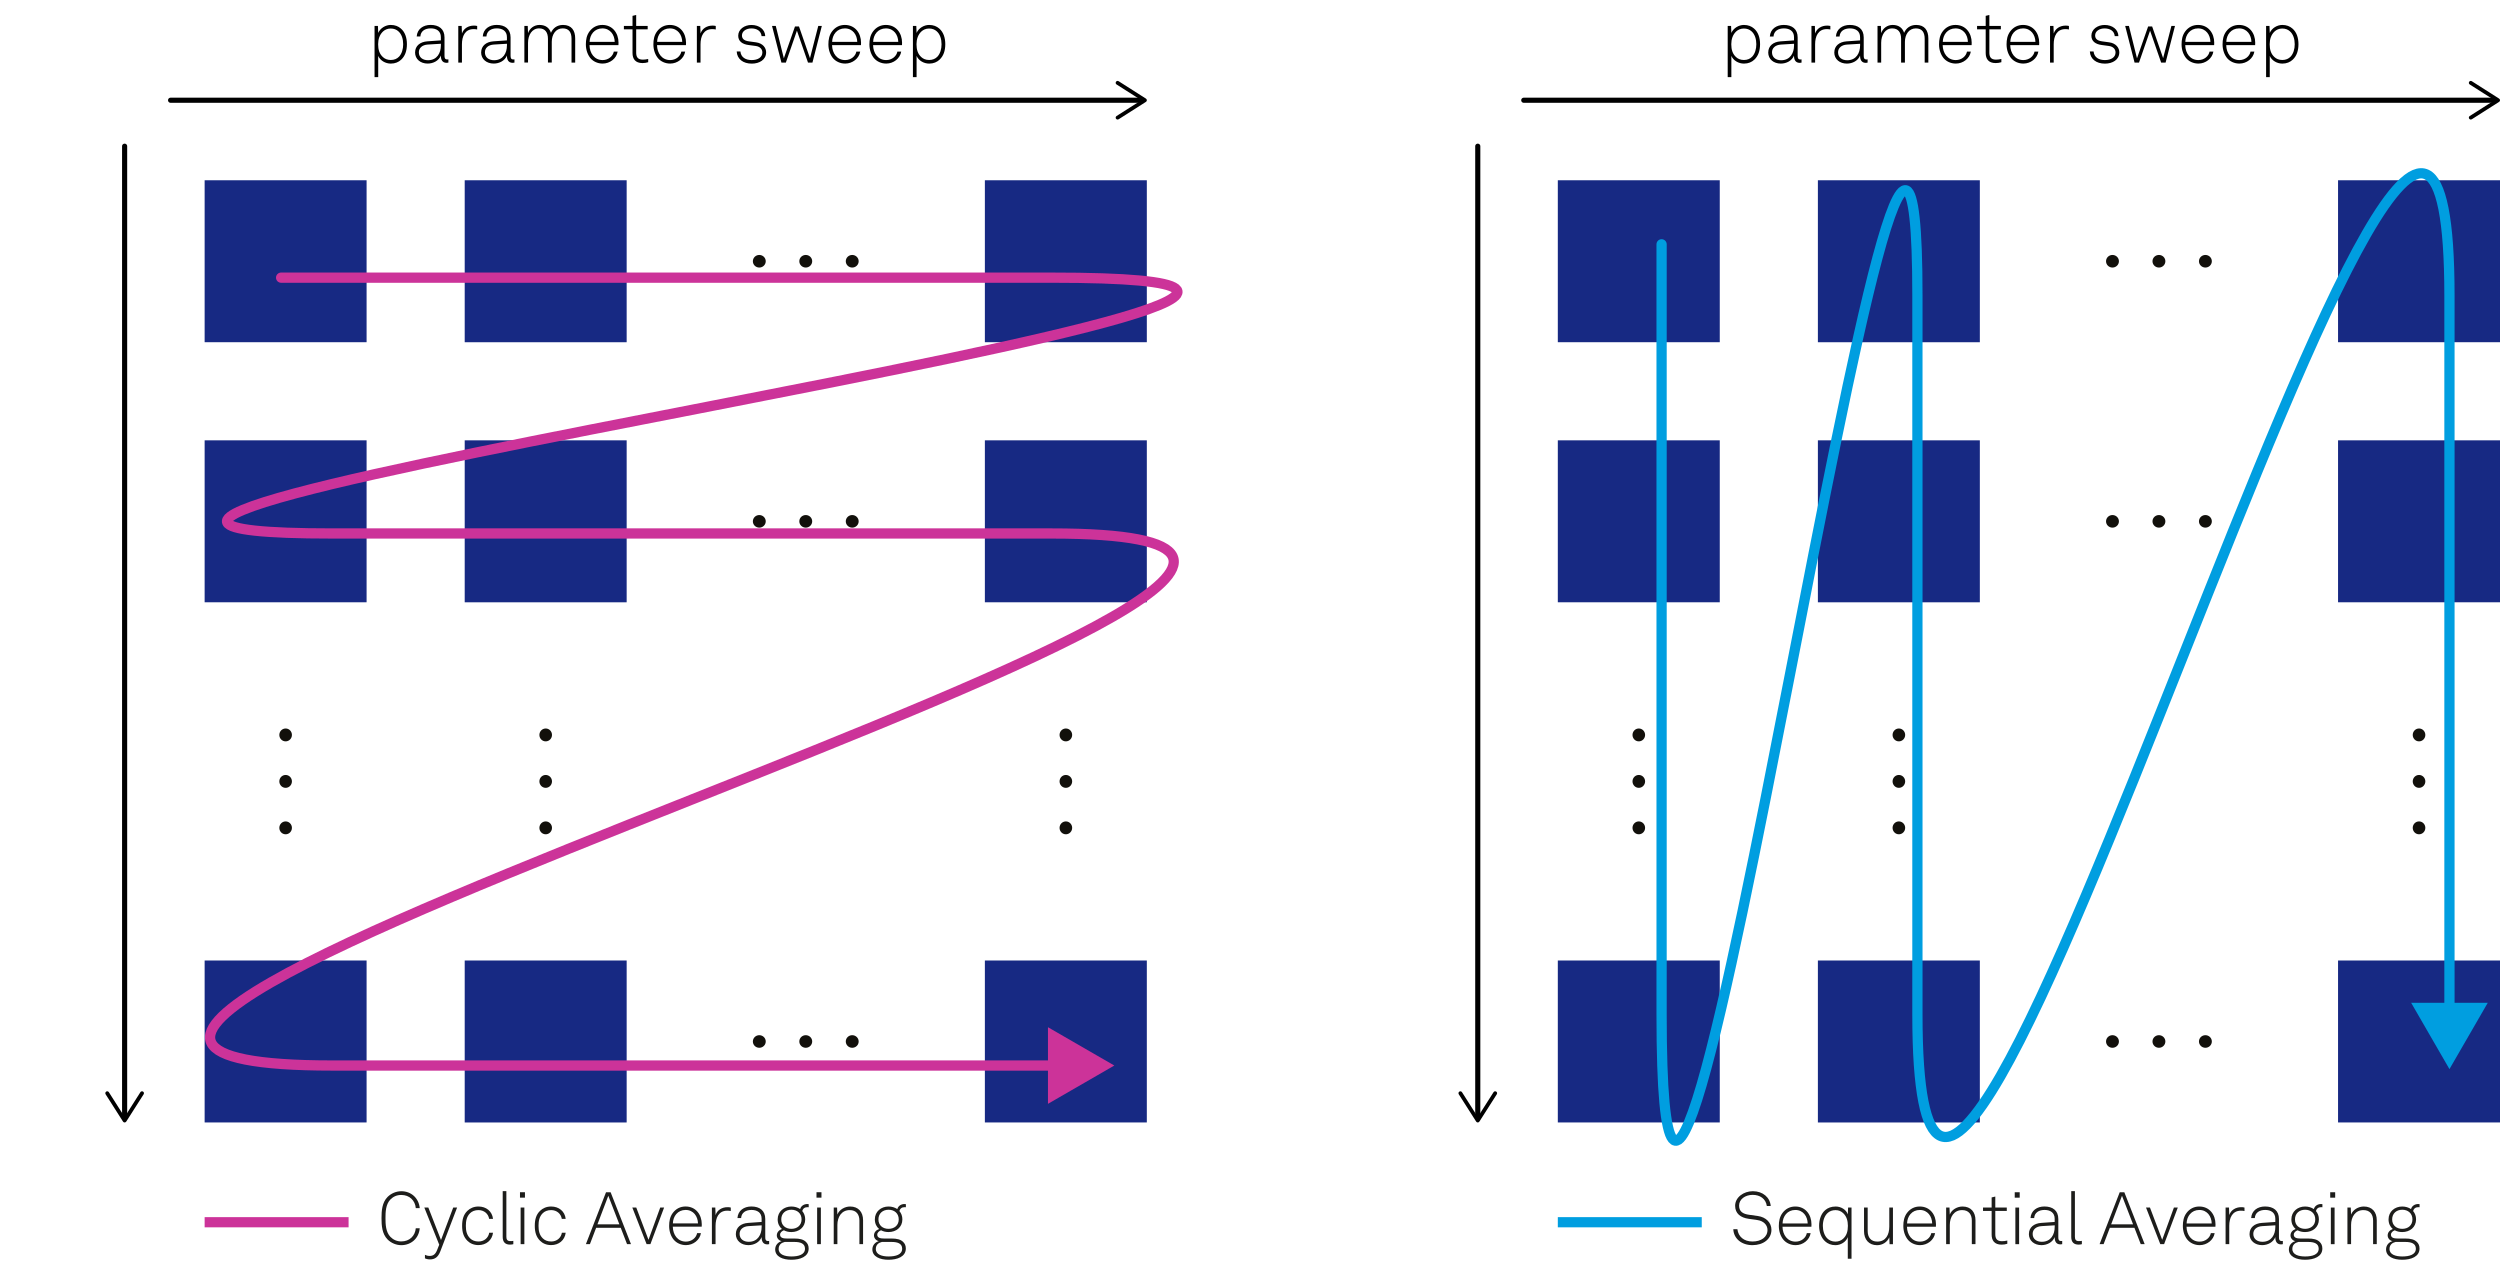 <?xml version="1.0" encoding="UTF-8"?>
<svg id="Ebene_1" data-name="Ebene 1" xmlns="http://www.w3.org/2000/svg" viewBox="0 0 976.37 494.45">
  <rect id="rect846-7-2" x="608.4" y="70.4" width="63.25" height="63.25" fill="#172983"/>
  <rect id="rect846-7-6-7" x="709.97" y="70.4" width="63.25" height="63.26" fill="#172983"/>
  <rect id="rect846-7-6-1-0" x="913.12" y="70.4" width="63.25" height="63.25" fill="#172983"/>
  <rect id="rect846-7-6-1-8-3" x="913.12" y="171.97" width="63.25" height="63.25" fill="#172983"/>
  <rect id="rect846-7-6-1-3-3" x="913.12" y="375.12" width="63.25" height="63.25" fill="#172983"/>
  <rect id="rect846-7-6-6-4" x="709.97" y="171.97" width="63.25" height="63.26" fill="#172983"/>
  <rect id="rect846-7-6-5-4" x="709.97" y="375.12" width="63.25" height="63.26" fill="#172983"/>
  <rect id="rect846-9-42-5" x="608.4" y="171.97" width="63.25" height="63.25" fill="#172983"/>
  <rect id="rect846-9-4-3-6" x="608.4" y="375.12" width="63.25" height="63.25" fill="#172983"/>
  <g>
    <path d="M640.03,289.54c-1.36,0-2.46-1.12-2.46-2.51,0-1.39,1.1-2.52,2.46-2.52,1.36,0,2.46,1.12,2.46,2.52,0,1.38-1.1,2.51-2.46,2.51Z" fill="#12100b"/>
    <path d="M640.03,307.69c-1.36,0-2.46-1.12-2.46-2.52,0-1.39,1.1-2.51,2.46-2.51,1.36,0,2.46,1.13,2.46,2.51,0,1.39-1.1,2.52-2.46,2.52Z" fill="#12100b"/>
    <path d="M640.03,325.83c-1.36,0-2.46-1.12-2.46-2.51,0-1.39,1.1-2.52,2.46-2.52,1.36,0,2.46,1.13,2.46,2.52,0,1.39-1.1,2.51-2.46,2.51Z" fill="#12100b"/>
  </g>
  <g>
    <path d="M741.6,289.54c-1.36,0-2.46-1.12-2.46-2.51s1.1-2.52,2.46-2.52c1.36,0,2.46,1.12,2.46,2.52,0,1.38-1.1,2.51-2.46,2.51Z" fill="#12100b"/>
    <path d="M741.6,307.69c-1.36,0-2.46-1.12-2.46-2.52,0-1.39,1.1-2.51,2.46-2.51,1.36,0,2.46,1.13,2.46,2.51,0,1.39-1.1,2.52-2.46,2.52Z" fill="#12100b"/>
    <path d="M741.6,325.83c-1.36,0-2.46-1.12-2.46-2.51,0-1.39,1.1-2.52,2.46-2.52,1.36,0,2.46,1.13,2.46,2.52,0,1.39-1.1,2.51-2.46,2.51Z" fill="#12100b"/>
  </g>
  <g>
    <path d="M858.8,406.75c0-1.36,1.12-2.46,2.51-2.46s2.52,1.1,2.52,2.46c0,1.36-1.12,2.46-2.52,2.46-1.38,0-2.51-1.1-2.51-2.46Z" fill="#12100b"/>
    <path d="M840.65,406.75c0-1.36,1.12-2.46,2.52-2.46,1.39,0,2.51,1.1,2.51,2.46,0,1.36-1.13,2.46-2.51,2.46-1.39,0-2.52-1.1-2.52-2.46Z" fill="#12100b"/>
    <path d="M822.51,406.75c0-1.36,1.12-2.46,2.51-2.46,1.39,0,2.52,1.1,2.52,2.46,0,1.36-1.13,2.46-2.52,2.46-1.39,0-2.51-1.1-2.51-2.46Z" fill="#12100b"/>
  </g>
  <g>
    <path d="M858.8,203.61c0-1.36,1.12-2.46,2.51-2.46s2.52,1.1,2.52,2.46c0,1.36-1.12,2.46-2.52,2.46-1.38,0-2.51-1.1-2.51-2.46Z" fill="#12100b"/>
    <path d="M840.65,203.61c0-1.36,1.12-2.46,2.52-2.46,1.39,0,2.51,1.1,2.51,2.46,0,1.36-1.13,2.46-2.51,2.46-1.39,0-2.52-1.1-2.52-2.46Z" fill="#12100b"/>
    <path d="M822.51,203.61c0-1.36,1.12-2.46,2.51-2.46,1.39,0,2.52,1.1,2.52,2.46,0,1.36-1.13,2.46-2.52,2.46-1.39,0-2.51-1.1-2.51-2.46Z" fill="#12100b"/>
  </g>
  <g>
    <path d="M858.8,102.03c0-1.36,1.12-2.46,2.51-2.46,1.39,0,2.52,1.1,2.52,2.46,0,1.36-1.12,2.46-2.52,2.46-1.38,0-2.51-1.1-2.51-2.46Z" fill="#12100b"/>
    <path d="M840.65,102.03c0-1.36,1.12-2.46,2.52-2.46,1.39,0,2.51,1.1,2.51,2.46,0,1.36-1.13,2.46-2.51,2.46-1.39,0-2.52-1.1-2.52-2.46Z" fill="#12100b"/>
    <path d="M822.51,102.03c0-1.36,1.12-2.46,2.51-2.46,1.39,0,2.52,1.1,2.52,2.46,0,1.36-1.13,2.46-2.52,2.46-1.39,0-2.51-1.1-2.51-2.46Z" fill="#12100b"/>
  </g>
  <g>
    <path d="M944.75,289.54c-1.36,0-2.46-1.12-2.46-2.51,0-1.39,1.1-2.52,2.46-2.52,1.36,0,2.46,1.12,2.46,2.52,0,1.38-1.1,2.51-2.46,2.51Z" fill="#12100b"/>
    <path d="M944.75,307.69c-1.36,0-2.46-1.12-2.46-2.52,0-1.39,1.1-2.51,2.46-2.51,1.36,0,2.46,1.13,2.46,2.51,0,1.39-1.1,2.52-2.46,2.52Z" fill="#12100b"/>
    <path d="M944.75,325.83c-1.36,0-2.46-1.12-2.46-2.51,0-1.39,1.1-2.52,2.46-2.52,1.36,0,2.46,1.13,2.46,2.52,0,1.39-1.1,2.51-2.46,2.51Z" fill="#12100b"/>
  </g>
  <rect id="rect846-7-2-2" data-name="rect846-7-2" x="79.92" y="70.4" width="63.25" height="63.25" fill="#172983"/>
  <rect id="rect846-7-6-7-2" data-name="rect846-7-6-7" x="181.49" y="70.4" width="63.25" height="63.26" fill="#172983"/>
  <rect id="rect846-7-6-1-0-2" data-name="rect846-7-6-1-0" x="384.64" y="70.4" width="63.25" height="63.25" fill="#172983"/>
  <rect id="rect846-7-6-1-8-3-2" data-name="rect846-7-6-1-8-3" x="384.64" y="171.97" width="63.25" height="63.25" fill="#172983"/>
  <rect id="rect846-7-6-1-3-3-2" data-name="rect846-7-6-1-3-3" x="384.64" y="375.12" width="63.25" height="63.25" fill="#172983"/>
  <rect id="rect846-7-6-6-4-2" data-name="rect846-7-6-6-4" x="181.49" y="171.97" width="63.25" height="63.26" fill="#172983"/>
  <rect id="rect846-7-6-5-4-2" data-name="rect846-7-6-5-4" x="181.49" y="375.12" width="63.25" height="63.26" fill="#172983"/>
  <rect id="rect846-9-42-5-2" data-name="rect846-9-42-5" x="79.92" y="171.97" width="63.25" height="63.25" fill="#172983"/>
  <rect id="rect846-9-4-3-6-2" data-name="rect846-9-4-3-6" x="79.92" y="375.12" width="63.25" height="63.25" fill="#172983"/>
  <g id="path12773-8">
    <g>
      <path d="M109.79,108.44H410.58c242.53,0-500.58,99.91-280.71,99.91H410.58c241.46,0-522.17,207.79-280.71,207.79H413.66" fill="none" stroke="#c39" stroke-linecap="round" stroke-linejoin="round" stroke-width="4"/>
      <polygon points="409.28 431.1 435.19 416.14 409.28 401.18 409.28 431.1" fill="#c39"/>
    </g>
  </g>
  <g>
    <line x1="66.62" y1="39.15" x2="446.09" y2="39.15" fill="none" stroke="#000" stroke-linecap="round" stroke-linejoin="round" stroke-width="2"/>
    <path d="M435.84,46.35c-.22-.35-.12-.81,.23-1.04l9.68-6.16-9.68-6.16c-.35-.22-.45-.69-.23-1.04,.22-.35,.69-.45,1.04-.23l10.67,6.8c.22,.14,.35,.38,.35,.63s-.13,.5-.35,.63l-10.67,6.8c-.13,.08-.27,.12-.4,.12-.25,0-.49-.12-.63-.35Z"/>
  </g>
  <g>
    <path d="M146.28,10.14h1.32l.11,2.72c.8-1.89,2.92-3.12,4.89-3.12,1.69,0,2.95,.54,3.92,1.37,1.66,1.4,2.4,3.6,2.4,6.15s-.71,4.63-2.26,6.06c-.97,.92-2.32,1.52-4.03,1.52-2.09,0-4.12-1.17-4.92-3v8.29h-1.43V10.14Zm9.55,12.01c1.14-1.23,1.63-3.03,1.63-4.86,0-2.03-.57-3.95-1.94-5.12-.71-.63-1.69-1.03-2.95-1.03s-2.26,.49-3,1.17c-1.32,1.26-1.89,3-1.89,4.98,0,2.12,.51,3.77,1.86,5,.74,.69,1.74,1.14,3.09,1.14s2.46-.49,3.2-1.29Z"/>
    <path d="M162.12,20.46c0-2.54,1.94-4.12,4.8-4.32l5.26-.37v-1.26c0-2.4-1.74-3.43-3.95-3.43s-3.92,1.03-4.06,3.17h-1.43c.2-2.95,2.57-4.52,5.43-4.52,3.26,0,5.43,1.6,5.43,4.89v7.06c0,.97,.14,1.54,1.12,1.54,.11,0,.29,0,.4-.03v1.26c-.2,.06-.46,.09-.69,.09-1.77,0-2.26-1.34-2.26-2.86-.77,2.03-2.95,3.15-5.15,3.15-2.77,0-4.92-1.69-4.92-4.38Zm10.07-2.63v-.74l-5.12,.31c-2.2,.14-3.49,1.34-3.49,3.03,0,2,1.54,3.09,3.57,3.09,3.6,0,5.03-2.92,5.03-5.69Z"/>
    <path d="M178.99,10.14h1.32l.11,2.95c.63-2,2.57-3.09,4.6-3.09,.43,0,.92,0,1.34,.14v1.37c-.46-.11-.94-.14-1.4-.14-3.32,0-4.55,2.75-4.55,5.92v7.15h-1.43V10.14Z"/>
    <path d="M187.92,20.46c0-2.54,1.94-4.12,4.8-4.32l5.26-.37v-1.26c0-2.4-1.74-3.43-3.95-3.43s-3.92,1.03-4.06,3.17h-1.43c.2-2.95,2.57-4.52,5.43-4.52,3.26,0,5.43,1.6,5.43,4.89v7.06c0,.97,.14,1.54,1.12,1.54,.11,0,.29,0,.4-.03v1.26c-.2,.06-.46,.09-.69,.09-1.77,0-2.26-1.34-2.26-2.86-.77,2.03-2.95,3.15-5.15,3.15-2.77,0-4.92-1.69-4.92-4.38Zm10.07-2.63v-.74l-5.12,.31c-2.2,.14-3.49,1.34-3.49,3.03,0,2,1.54,3.09,3.57,3.09,3.6,0,5.03-2.92,5.03-5.69Z"/>
    <path d="M204.79,10.14h1.32l.11,2.8c.66-1.92,2.4-3.2,4.49-3.2,2.46,0,3.89,1.26,4.46,3.09,.77-1.77,2.32-3.09,4.72-3.09,3.35,0,4.75,2.2,4.75,5.26v9.44h-1.43V15.17c0-2.52-.97-4.09-3.46-4.09-2.69,0-4.26,2.37-4.26,5.26v8.09h-1.49V15.17c0-2.52-1.09-4.09-3.46-4.09-2.75,0-4.32,2.57-4.32,5.63v7.72h-1.43V10.14Z"/>
    <path d="M230.7,22.84c-1.17-1.37-1.89-3.32-1.89-5.49,0-1.8,.29-3.57,1.43-5.09,1.23-1.63,2.92-2.52,5-2.52,3.95,0,6.32,3.15,6.32,6.95,0,.34,0,.54-.03,.94h-11.3c.06,3.17,1.92,5.83,5.12,5.83,2.26,0,4.03-1.49,4.38-3.32h1.49c-.43,2.69-3,4.69-5.86,4.69-2.06,0-3.72-.92-4.66-2Zm9.38-6.49c-.06-2.72-1.74-5.26-4.83-5.26s-4.92,2.46-4.98,5.26h9.81Z"/>
    <path d="M247.03,20.72V11.46h-3.37v-1.32h3.37v-3.95l1.43-.34v4.29h4.49v1.32h-4.49v9.06c0,1.57,.49,2.77,2.57,2.77,.77,0,1.37-.09,2.12-.26v1.26c-.71,.23-1.43,.34-2.23,.34-2.8,0-3.89-1.63-3.89-3.92Z"/>
    <path d="M257.07,22.84c-1.17-1.37-1.89-3.32-1.89-5.49,0-1.8,.29-3.57,1.43-5.09,1.23-1.63,2.92-2.52,5-2.52,3.95,0,6.32,3.15,6.32,6.95,0,.34,0,.54-.03,.94h-11.3c.06,3.17,1.92,5.83,5.12,5.83,2.26,0,4.03-1.49,4.38-3.32h1.49c-.43,2.69-3,4.69-5.86,4.69-2.06,0-3.72-.92-4.66-2Zm9.38-6.49c-.06-2.72-1.74-5.26-4.83-5.26s-4.92,2.46-4.98,5.26h9.81Z"/>
    <path d="M272.17,10.14h1.32l.11,2.95c.63-2,2.57-3.09,4.6-3.09,.43,0,.92,0,1.34,.14v1.37c-.46-.11-.94-.14-1.4-.14-3.32,0-4.55,2.75-4.55,5.92v7.15h-1.43V10.14Z"/>
    <path d="M287.7,20.09h1.46c.23,2.35,2.09,3.37,4.43,3.37s4.15-1.03,4.15-2.97c0-1.26-.89-2.32-2.63-2.54l-2.77-.37c-2.4-.31-4.03-1.46-4.03-3.63,0-2.54,2.46-4.2,5.15-4.2,3.09,0,5.32,1.77,5.4,4.35h-1.43c-.2-2.06-1.89-3-3.97-3s-3.69,1.12-3.69,2.72c0,1.17,.63,2.06,2.77,2.34l2.72,.37c2.69,.37,3.95,2.17,3.95,3.89,0,2.92-2.63,4.43-5.6,4.43-3.4,0-5.75-1.8-5.89-4.75Z"/>
    <path d="M320.96,10.14l-3.66,14.3h-1.74l-4.32-12.47-4.32,12.47h-1.74l-3.66-14.3h1.46l3.15,12.64,4.35-12.44h1.57l4.29,12.38,3.23-12.58h1.4Z"/>
    <path d="M325.42,22.84c-1.17-1.37-1.89-3.32-1.89-5.49,0-1.8,.29-3.57,1.43-5.09,1.23-1.63,2.92-2.52,5-2.52,3.95,0,6.32,3.15,6.32,6.95,0,.34,0,.54-.03,.94h-11.29c.06,3.17,1.92,5.83,5.12,5.83,2.26,0,4.03-1.49,4.38-3.32h1.49c-.43,2.69-3,4.69-5.86,4.69-2.06,0-3.72-.92-4.66-2Zm9.38-6.49c-.06-2.72-1.74-5.26-4.83-5.26s-4.92,2.46-4.98,5.26h9.81Z"/>
    <path d="M341.44,22.84c-1.17-1.37-1.89-3.32-1.89-5.49,0-1.8,.29-3.57,1.43-5.09,1.23-1.63,2.92-2.52,5-2.52,3.95,0,6.32,3.15,6.32,6.95,0,.34,0,.54-.03,.94h-11.29c.06,3.17,1.92,5.83,5.12,5.83,2.26,0,4.03-1.49,4.38-3.32h1.49c-.43,2.69-3,4.69-5.86,4.69-2.06,0-3.72-.92-4.66-2Zm9.38-6.49c-.06-2.72-1.74-5.26-4.83-5.26s-4.92,2.46-4.98,5.26h9.81Z"/>
    <path d="M356.54,10.14h1.32l.11,2.72c.8-1.89,2.92-3.12,4.89-3.12,1.69,0,2.95,.54,3.92,1.37,1.66,1.4,2.4,3.6,2.4,6.15s-.71,4.63-2.26,6.06c-.97,.92-2.32,1.52-4.03,1.52-2.09,0-4.12-1.17-4.92-3v8.29h-1.43V10.14Zm9.55,12.01c1.14-1.23,1.63-3.03,1.63-4.86,0-2.03-.57-3.95-1.94-5.12-.71-.63-1.69-1.03-2.95-1.03s-2.26,.49-3,1.17c-1.32,1.26-1.89,3-1.89,4.98,0,2.12,.51,3.77,1.86,5,.74,.69,1.74,1.14,3.09,1.14s2.46-.49,3.2-1.29Z"/>
  </g>
  <g>
    <line x1="48.67" y1="57.1" x2="48.67" y2="436.57" fill="none" stroke="#000" stroke-linecap="round" stroke-linejoin="round" stroke-width="2"/>
    <path d="M41.47,426.32c.35-.22,.81-.12,1.04,.23l6.16,9.68,6.16-9.68c.22-.35,.69-.45,1.04-.23,.35,.22,.45,.69,.23,1.04l-6.8,10.67c-.14,.22-.38,.35-.63,.35s-.5-.13-.63-.35l-6.8-10.67c-.08-.13-.12-.27-.12-.4,0-.25,.12-.49,.35-.63Z"/>
  </g>
  <g>
    <line x1="595.1" y1="39.15" x2="974.57" y2="39.15" fill="none" stroke="#000" stroke-linecap="round" stroke-linejoin="round" stroke-width="2"/>
    <path d="M964.32,46.35c-.22-.35-.12-.81,.23-1.04l9.68-6.16-9.68-6.16c-.35-.22-.45-.69-.23-1.04,.22-.35,.69-.45,1.04-.23l10.67,6.8c.22,.14,.35,.38,.35,.63s-.13,.5-.35,.63l-10.67,6.8c-.13,.08-.27,.12-.4,.12-.25,0-.49-.12-.63-.35Z"/>
  </g>
  <g>
    <path d="M674.75,10.14h1.32l.11,2.72c.8-1.89,2.92-3.12,4.89-3.12,1.69,0,2.95,.54,3.92,1.37,1.66,1.4,2.4,3.6,2.4,6.15s-.71,4.63-2.26,6.06c-.97,.92-2.32,1.52-4.03,1.52-2.09,0-4.12-1.17-4.92-3v8.29h-1.43V10.14Zm9.55,12.01c1.14-1.23,1.63-3.03,1.63-4.86,0-2.03-.57-3.95-1.94-5.12-.71-.63-1.69-1.03-2.95-1.03s-2.26,.49-3,1.17c-1.32,1.26-1.89,3-1.89,4.98,0,2.12,.51,3.77,1.86,5,.74,.69,1.74,1.14,3.09,1.14s2.46-.49,3.2-1.29Z"/>
    <path d="M690.59,20.47c0-2.54,1.94-4.12,4.8-4.32l5.26-.37v-1.26c0-2.4-1.74-3.43-3.95-3.43s-3.92,1.03-4.06,3.17h-1.43c.2-2.95,2.57-4.52,5.43-4.52,3.26,0,5.43,1.6,5.43,4.89v7.06c0,.97,.14,1.54,1.12,1.54,.11,0,.29,0,.4-.03v1.26c-.2,.06-.46,.09-.69,.09-1.77,0-2.26-1.34-2.26-2.86-.77,2.03-2.95,3.15-5.15,3.15-2.77,0-4.92-1.69-4.92-4.38Zm10.07-2.63v-.74l-5.12,.31c-2.2,.14-3.49,1.34-3.49,3.03,0,2,1.54,3.09,3.57,3.09,3.6,0,5.03-2.92,5.03-5.69Z"/>
    <path d="M707.47,10.14h1.32l.11,2.95c.63-2,2.57-3.09,4.6-3.09,.43,0,.92,0,1.34,.14v1.37c-.46-.11-.94-.14-1.4-.14-3.32,0-4.55,2.75-4.55,5.92v7.15h-1.43V10.14Z"/>
    <path d="M716.39,20.47c0-2.54,1.94-4.12,4.8-4.32l5.26-.37v-1.26c0-2.4-1.74-3.43-3.95-3.43s-3.92,1.03-4.06,3.17h-1.43c.2-2.95,2.57-4.52,5.43-4.52,3.26,0,5.43,1.6,5.43,4.89v7.06c0,.97,.14,1.54,1.12,1.54,.11,0,.29,0,.4-.03v1.26c-.2,.06-.46,.09-.69,.09-1.77,0-2.26-1.34-2.26-2.86-.77,2.03-2.95,3.15-5.15,3.15-2.77,0-4.92-1.69-4.92-4.38Zm10.07-2.63v-.74l-5.12,.31c-2.2,.14-3.49,1.34-3.49,3.03,0,2,1.54,3.09,3.57,3.09,3.6,0,5.03-2.92,5.03-5.69Z"/>
    <path d="M733.26,10.14h1.32l.11,2.8c.66-1.92,2.4-3.2,4.49-3.2,2.46,0,3.89,1.26,4.46,3.09,.77-1.77,2.32-3.09,4.72-3.09,3.35,0,4.75,2.2,4.75,5.26v9.44h-1.43V15.18c0-2.52-.97-4.09-3.46-4.09-2.69,0-4.26,2.37-4.26,5.26v8.09h-1.49V15.18c0-2.52-1.09-4.09-3.46-4.09-2.75,0-4.32,2.57-4.32,5.63v7.72h-1.43V10.14Z"/>
    <path d="M759.18,22.84c-1.17-1.37-1.89-3.32-1.89-5.49,0-1.8,.29-3.57,1.43-5.09,1.23-1.63,2.92-2.52,5-2.52,3.95,0,6.32,3.15,6.32,6.95,0,.34,0,.54-.03,.94h-11.3c.06,3.17,1.92,5.83,5.12,5.83,2.26,0,4.03-1.49,4.38-3.32h1.49c-.43,2.69-3,4.69-5.86,4.69-2.06,0-3.72-.92-4.66-2Zm9.38-6.49c-.06-2.72-1.74-5.26-4.83-5.26s-4.92,2.46-4.98,5.26h9.81Z"/>
    <path d="M775.51,20.72V11.46h-3.37v-1.32h3.37v-3.95l1.43-.34v4.29h4.49v1.32h-4.49v9.06c0,1.57,.49,2.77,2.57,2.77,.77,0,1.37-.09,2.12-.26v1.26c-.71,.23-1.43,.34-2.23,.34-2.8,0-3.89-1.63-3.89-3.92Z"/>
    <path d="M785.55,22.84c-1.17-1.37-1.89-3.32-1.89-5.49,0-1.8,.29-3.57,1.43-5.09,1.23-1.63,2.92-2.52,5-2.52,3.95,0,6.32,3.15,6.32,6.95,0,.34,0,.54-.03,.94h-11.29c.06,3.17,1.92,5.83,5.12,5.83,2.26,0,4.03-1.49,4.38-3.32h1.49c-.43,2.69-3,4.69-5.86,4.69-2.06,0-3.72-.92-4.66-2Zm9.38-6.49c-.06-2.72-1.74-5.26-4.83-5.26s-4.92,2.46-4.98,5.26h9.81Z"/>
    <path d="M800.65,10.14h1.32l.11,2.95c.63-2,2.57-3.09,4.6-3.09,.43,0,.92,0,1.34,.14v1.37c-.46-.11-.94-.14-1.4-.14-3.32,0-4.55,2.75-4.55,5.92v7.15h-1.43V10.14Z"/>
    <path d="M816.18,20.09h1.46c.23,2.35,2.09,3.37,4.43,3.37s4.15-1.03,4.15-2.97c0-1.26-.89-2.32-2.63-2.54l-2.77-.37c-2.4-.31-4.03-1.46-4.03-3.63,0-2.54,2.46-4.2,5.15-4.2,3.09,0,5.32,1.77,5.4,4.35h-1.43c-.2-2.06-1.89-3-3.97-3s-3.69,1.12-3.69,2.72c0,1.17,.63,2.06,2.77,2.34l2.72,.37c2.69,.37,3.95,2.17,3.95,3.89,0,2.92-2.63,4.43-5.61,4.43-3.4,0-5.75-1.8-5.89-4.75Z"/>
    <path d="M849.43,10.14l-3.66,14.3h-1.74l-4.32-12.47-4.32,12.47h-1.74l-3.66-14.3h1.46l3.15,12.64,4.35-12.44h1.57l4.29,12.38,3.23-12.58h1.4Z"/>
    <path d="M853.9,22.84c-1.17-1.37-1.89-3.32-1.89-5.49,0-1.8,.29-3.57,1.43-5.09,1.23-1.63,2.92-2.52,5-2.52,3.95,0,6.32,3.15,6.32,6.95,0,.34,0,.54-.03,.94h-11.29c.06,3.17,1.92,5.83,5.12,5.83,2.26,0,4.03-1.49,4.38-3.32h1.49c-.43,2.69-3,4.69-5.86,4.69-2.06,0-3.72-.92-4.66-2Zm9.38-6.49c-.06-2.72-1.74-5.26-4.83-5.26s-4.92,2.46-4.98,5.26h9.81Z"/>
    <path d="M869.91,22.84c-1.17-1.37-1.89-3.32-1.89-5.49,0-1.8,.29-3.57,1.43-5.09,1.23-1.63,2.92-2.52,5-2.52,3.95,0,6.32,3.15,6.32,6.95,0,.34,0,.54-.03,.94h-11.29c.06,3.17,1.92,5.83,5.12,5.83,2.26,0,4.03-1.49,4.38-3.32h1.49c-.43,2.69-3,4.69-5.86,4.69-2.06,0-3.72-.92-4.66-2Zm9.38-6.49c-.06-2.72-1.74-5.26-4.83-5.26s-4.92,2.46-4.98,5.26h9.81Z"/>
    <path d="M885.02,10.14h1.32l.11,2.72c.8-1.89,2.92-3.12,4.89-3.12,1.69,0,2.95,.54,3.92,1.37,1.66,1.4,2.4,3.6,2.4,6.15s-.71,4.63-2.26,6.06c-.97,.92-2.32,1.52-4.03,1.52-2.09,0-4.12-1.17-4.92-3v8.29h-1.43V10.14Zm9.55,12.01c1.14-1.23,1.63-3.03,1.63-4.86,0-2.03-.57-3.95-1.94-5.12-.71-.63-1.69-1.03-2.95-1.03s-2.26,.49-3,1.17c-1.32,1.26-1.89,3-1.89,4.98,0,2.12,.51,3.77,1.86,5,.74,.69,1.74,1.14,3.09,1.14s2.46-.49,3.2-1.29Z"/>
  </g>
  <g>
    <line x1="577.14" y1="57.1" x2="577.14" y2="436.57" fill="none" stroke="#000" stroke-linecap="round" stroke-linejoin="round" stroke-width="2"/>
    <path d="M569.94,426.32c.35-.22,.81-.12,1.04,.23l6.16,9.68,6.16-9.68c.22-.35,.69-.45,1.04-.23,.35,.22,.45,.69,.23,1.04l-6.8,10.67c-.14,.22-.38,.35-.63,.35s-.5-.13-.63-.35l-6.8-10.67c-.08-.13-.12-.27-.12-.4,0-.25,.12-.49,.35-.63Z"/>
  </g>
  <g id="path12773-8-7">
    <g>
      <path d="M648.93,95.42V396.22c0,242.53,99.91-500.58,99.91-280.71V396.22c0,241.46,207.79-522.17,207.79-280.71V396.01" fill="none" stroke="#009ee0" stroke-linecap="round" stroke-linejoin="round" stroke-width="4"/>
      <polygon points="941.67 391.64 956.63 417.54 971.59 391.64 941.67 391.64" fill="#009ee0"/>
    </g>
  </g>
  <line x1="608.4" y1="477.34" x2="664.62" y2="477.34" fill="none" stroke="#009ee0" stroke-linejoin="round" stroke-width="4"/>
  <g>
    <path d="M676.94,480.07h1.6c.34,2.92,2.57,4.8,5.89,4.8s5.86-1.66,5.86-4.52c0-1.92-1.52-3.52-3.95-3.86l-3.43-.49c-3.09-.43-5.26-2.03-5.26-5.09,0-3.29,3.32-5.69,6.92-5.69,3.92,0,6.72,2.46,6.98,5.78h-1.52c-.4-2.86-2.69-4.35-5.52-4.35-2.97,0-5.32,1.74-5.32,4.2s1.69,3.26,3.86,3.57l3.49,.49c3.12,.43,5.29,2.57,5.29,5.38,0,3.6-3.17,6-7.41,6s-7.32-2.52-7.49-6.23Z" fill="#1d1d1b"/>
    <path d="M696.61,484.3c-1.17-1.37-1.89-3.32-1.89-5.49,0-1.8,.29-3.57,1.43-5.09,1.23-1.63,2.92-2.52,5-2.52,3.95,0,6.32,3.15,6.32,6.95,0,.34,0,.54-.03,.94h-11.29c.06,3.17,1.92,5.83,5.12,5.83,2.26,0,4.03-1.49,4.38-3.32h1.49c-.43,2.69-3,4.69-5.86,4.69-2.06,0-3.72-.92-4.66-2Zm9.38-6.49c-.06-2.72-1.74-5.26-4.83-5.26s-4.92,2.46-4.98,5.26h9.81Z" fill="#1d1d1b"/>
    <path d="M721.66,483.13c-.66,1.89-2.77,3.17-4.83,3.17-1.74,0-3.06-.6-4.06-1.52-1.57-1.43-2.32-3.72-2.32-6.06,0-2.46,.77-4.75,2.43-6.15,1-.83,2.29-1.37,4.06-1.37,2.06,0,4.09,1.23,4.72,3.06l.11-2.66h1.34v19.99h-1.46v-8.46Zm-1.8,.63c1.34-1.23,1.83-2.89,1.83-5,0-1.97-.51-3.75-1.86-4.98-.77-.72-1.72-1.17-2.95-1.17s-2.23,.37-3,1.03c-1.34,1.14-1.97,3.09-1.97,5.12,0,1.83,.54,3.69,1.69,4.86,.77,.77,1.83,1.29,3.23,1.29,1.29,0,2.26-.46,3.03-1.14Z" fill="#1d1d1b"/>
    <path d="M727.99,480.84v-9.24h1.43v9.15c0,2.49,1.23,4.15,3.75,4.15,3.32,0,4.69-2.66,4.69-5.86v-7.43h1.43v14.3h-1.32l-.11-2.69c-.8,1.89-2.63,3.09-4.78,3.09-3.23,0-5.09-2.26-5.09-5.46Z" fill="#1d1d1b"/>
    <path d="M745.23,484.3c-1.17-1.37-1.89-3.32-1.89-5.49,0-1.8,.29-3.57,1.43-5.09,1.23-1.63,2.92-2.52,5-2.52,3.95,0,6.32,3.15,6.32,6.95,0,.34,0,.54-.03,.94h-11.3c.06,3.17,1.92,5.83,5.12,5.83,2.26,0,4.03-1.49,4.38-3.32h1.49c-.43,2.69-3,4.69-5.86,4.69-2.06,0-3.72-.92-4.66-2Zm9.38-6.49c-.06-2.72-1.74-5.26-4.83-5.26s-4.92,2.46-4.98,5.26h9.81Z" fill="#1d1d1b"/>
    <path d="M760.05,471.6h1.32l.11,2.75c.74-1.97,2.97-3.15,4.98-3.15,3.26,0,5.06,2.17,5.06,5.35v9.35h-1.43v-9.21c0-2.4-1.23-4.09-3.77-4.09-3.17,0-4.83,2.63-4.83,5.81v7.49h-1.43v-14.3Z" fill="#1d1d1b"/>
    <path d="M777.83,482.18v-9.26h-3.37v-1.32h3.37v-3.95l1.43-.34v4.29h4.49v1.32h-4.49v9.06c0,1.57,.49,2.77,2.57,2.77,.77,0,1.37-.09,2.12-.26v1.26c-.71,.23-1.43,.34-2.23,.34-2.8,0-3.89-1.63-3.89-3.92Z" fill="#1d1d1b"/>
    <path d="M788.79,465.63v2.12h-1.94v-2.12h1.94Zm-.23,5.98v14.3h-1.46v-14.3h1.46Z" fill="#1d1d1b"/>
    <path d="M792.39,481.92c0-2.54,1.94-4.12,4.8-4.32l5.26-.37v-1.26c0-2.4-1.75-3.43-3.95-3.43s-3.92,1.03-4.06,3.17h-1.43c.2-2.95,2.57-4.52,5.43-4.52,3.26,0,5.43,1.6,5.43,4.89v7.06c0,.97,.14,1.54,1.12,1.54,.11,0,.29,0,.4-.03v1.26c-.2,.06-.46,.09-.69,.09-1.77,0-2.26-1.34-2.26-2.86-.77,2.03-2.95,3.15-5.15,3.15-2.77,0-4.92-1.69-4.92-4.38Zm10.07-2.63v-.74l-5.12,.31c-2.2,.14-3.49,1.34-3.49,3.03,0,2,1.54,3.09,3.57,3.09,3.6,0,5.03-2.92,5.03-5.69Z" fill="#1d1d1b"/>
    <path d="M808.92,483.04v-17.84h1.43v17.79c0,.97,.29,1.72,1.49,1.72,.57,0,.83-.03,1.23-.09v1.29c-.31,.09-.69,.17-1.29,.17-1.83,0-2.86-.94-2.86-3.03Z" fill="#1d1d1b"/>
    <path d="M833.6,479.52h-9.61l-2.43,6.38h-1.57l7.86-20.27h1.8l7.95,20.27h-1.54l-2.46-6.38Zm-.54-1.37l-4.32-11.15-4.23,11.15h8.55Z" fill="#1d1d1b"/>
    <path d="M838.12,471.6h1.54l4.78,12.61,4.58-12.61h1.52l-5.35,14.3h-1.49l-5.58-14.3Z" fill="#1d1d1b"/>
    <path d="M854.4,484.3c-1.17-1.37-1.89-3.32-1.89-5.49,0-1.8,.29-3.57,1.43-5.09,1.23-1.63,2.92-2.52,5-2.52,3.95,0,6.32,3.15,6.32,6.95,0,.34,0,.54-.03,.94h-11.29c.06,3.17,1.92,5.83,5.12,5.83,2.26,0,4.03-1.49,4.38-3.32h1.49c-.43,2.69-3,4.69-5.86,4.69-2.06,0-3.72-.92-4.66-2Zm9.38-6.49c-.06-2.72-1.74-5.26-4.83-5.26s-4.92,2.46-4.98,5.26h9.81Z" fill="#1d1d1b"/>
    <path d="M869.21,471.6h1.32l.11,2.95c.63-2,2.57-3.09,4.6-3.09,.43,0,.92,0,1.34,.14v1.37c-.46-.11-.94-.14-1.4-.14-3.32,0-4.55,2.75-4.55,5.92v7.15h-1.43v-14.3Z" fill="#1d1d1b"/>
    <path d="M878.56,481.92c0-2.54,1.94-4.12,4.8-4.32l5.26-.37v-1.26c0-2.4-1.75-3.43-3.95-3.43s-3.92,1.03-4.06,3.17h-1.43c.2-2.95,2.57-4.52,5.43-4.52,3.26,0,5.43,1.6,5.43,4.89v7.06c0,.97,.14,1.54,1.12,1.54,.11,0,.29,0,.4-.03v1.26c-.2,.06-.46,.09-.69,.09-1.77,0-2.26-1.34-2.26-2.86-.77,2.03-2.95,3.15-5.15,3.15-2.77,0-4.92-1.69-4.92-4.38Zm10.07-2.63v-.74l-5.12,.31c-2.2,.14-3.49,1.34-3.49,3.03,0,2,1.54,3.09,3.57,3.09,3.6,0,5.03-2.92,5.03-5.69Z" fill="#1d1d1b"/>
    <path d="M893.92,487.93c0-1.49,.97-2.77,2.52-3.2-1.09-.23-1.89-1.17-1.89-2.23,0-1.2,.83-2.09,2-2.52-1.03-.86-1.66-2.15-1.66-3.75,0-3.09,2.46-5.03,5.35-5.03,1.29,0,2.46,.37,3.43,1,.34-1.26,1.52-1.97,2.8-1.97,.17,0,.4,.03,.54,.06v1.2c-.14-.03-.37-.03-.54-.03-1.03,0-1.77,.57-1.97,1.54,.71,.83,1.14,1.92,1.14,3.23,0,3.09-2.43,4.95-5.4,4.95-1.09,0-2.09-.23-2.92-.69-.77,.31-1.49,.86-1.49,1.72,0,1.32,1.43,1.49,2.57,1.49h2.95c2.2,0,3.57,.37,4.55,1.29,.69,.66,1.09,1.43,1.09,2.63,0,3.2-3.35,4.38-6.75,4.38s-6.32-1.23-6.32-4.06Zm11.64-.26c0-2.06-1.86-2.63-4.09-2.63h-3.83c-1.29,.31-2.37,1.09-2.37,2.75,0,2.23,2.49,2.92,5,2.92,2.72,0,5.29-.69,5.29-3.03Zm-1.34-11.44c0-2.37-1.74-3.77-3.97-3.77s-3.95,1.4-3.95,3.77,1.72,3.69,3.95,3.69,3.97-1.34,3.97-3.69Z" fill="#1d1d1b"/>
    <path d="M912,465.63v2.12h-1.94v-2.12h1.94Zm-.23,5.98v14.3h-1.46v-14.3h1.46Z" fill="#1d1d1b"/>
    <path d="M916.77,471.6h1.32l.11,2.75c.74-1.97,2.97-3.15,4.98-3.15,3.26,0,5.06,2.17,5.06,5.35v9.35h-1.43v-9.21c0-2.4-1.23-4.09-3.77-4.09-3.17,0-4.83,2.63-4.83,5.81v7.49h-1.43v-14.3Z" fill="#1d1d1b"/>
    <path d="M931.87,487.93c0-1.49,.97-2.77,2.52-3.2-1.09-.23-1.89-1.17-1.89-2.23,0-1.2,.83-2.09,2-2.52-1.03-.86-1.66-2.15-1.66-3.75,0-3.09,2.46-5.03,5.35-5.03,1.29,0,2.46,.37,3.43,1,.34-1.26,1.52-1.97,2.8-1.97,.17,0,.4,.03,.54,.06v1.2c-.14-.03-.37-.03-.54-.03-1.03,0-1.77,.57-1.97,1.54,.71,.83,1.14,1.92,1.14,3.23,0,3.09-2.43,4.95-5.4,4.95-1.09,0-2.09-.23-2.92-.69-.77,.31-1.49,.86-1.49,1.72,0,1.32,1.43,1.49,2.57,1.49h2.95c2.2,0,3.57,.37,4.55,1.29,.69,.66,1.09,1.43,1.09,2.63,0,3.2-3.35,4.38-6.75,4.38s-6.32-1.23-6.32-4.06Zm11.64-.26c0-2.06-1.86-2.63-4.09-2.63h-3.83c-1.29,.31-2.37,1.09-2.37,2.75,0,2.23,2.49,2.92,5,2.92,2.72,0,5.29-.69,5.29-3.03Zm-1.34-11.44c0-2.37-1.74-3.77-3.97-3.77s-3.95,1.4-3.95,3.77,1.72,3.69,3.95,3.69,3.97-1.34,3.97-3.69Z" fill="#1d1d1b"/>
  </g>
  <line x1="79.92" y1="477.34" x2="136.14" y2="477.34" fill="none" stroke="#c39" stroke-linejoin="round" stroke-width="4"/>
  <g>
    <path d="M151.37,484.07c-2.17-2.2-2.37-5.43-2.37-8.32s.2-6.09,2.37-8.29c1.4-1.4,3.4-2.23,5.35-2.23,3.89,0,6.86,2.72,7.21,6.61h-1.54c-.26-3-2.46-5.15-5.66-5.15-1.8,0-3.17,.66-4.26,1.77-1.83,1.89-1.92,4.86-1.92,7.29s.11,5.43,1.94,7.32c1.12,1.14,2.54,1.77,4.23,1.77,3.2,0,5.4-2.14,5.66-5.15h1.54c-.31,3.97-3.4,6.61-7.21,6.61-1.94,0-3.95-.83-5.35-2.23Z" fill="#1d1d1b"/>
    <path d="M165.96,491.47v-1.4c.51,.26,1.14,.43,1.86,.43,1.37,0,2.23-.63,2.89-2.29l.83-2.09-5.83-14.53h1.57l4.95,12.7,4.78-12.7h1.52l-6.55,17.1c-.89,2.32-2.17,3.17-4.06,3.17-.92,0-1.72-.26-1.94-.4Z" fill="#1d1d1b"/>
    <path d="M182.54,484.58c-1.52-1.52-2.06-3.4-2.06-5.83s.51-4.38,2.06-5.86c1.03-1,2.49-1.69,4.32-1.69,3.03,0,5.35,1.86,5.69,4.83h-1.52c-.31-1.97-1.94-3.43-4.17-3.43-1.4,0-2.52,.46-3.29,1.23-1.34,1.34-1.63,3.03-1.63,4.92s.31,3.55,1.66,4.89c.77,.77,1.89,1.23,3.29,1.23,2.23,0,3.86-1.46,4.17-3.43h1.49c-.37,2.95-2.69,4.83-5.69,4.83-1.83,0-3.29-.66-4.32-1.69Z" fill="#1d1d1b"/>
    <path d="M196.33,483.04v-17.84h1.43v17.79c0,.97,.29,1.72,1.49,1.72,.57,0,.83-.03,1.23-.09v1.29c-.31,.09-.69,.17-1.29,.17-1.83,0-2.86-.94-2.86-3.03Z" fill="#1d1d1b"/>
    <path d="M205.02,465.62v2.12h-1.94v-2.12h1.94Zm-.23,5.98v14.3h-1.46v-14.3h1.46Z" fill="#1d1d1b"/>
    <path d="M210.92,484.58c-1.52-1.52-2.06-3.4-2.06-5.83s.51-4.38,2.06-5.86c1.03-1,2.49-1.69,4.32-1.69,3.03,0,5.35,1.86,5.69,4.83h-1.52c-.31-1.97-1.94-3.43-4.17-3.43-1.4,0-2.52,.46-3.29,1.23-1.34,1.34-1.63,3.03-1.63,4.92s.31,3.55,1.66,4.89c.77,.77,1.89,1.23,3.29,1.23,2.23,0,3.86-1.46,4.17-3.43h1.49c-.37,2.95-2.69,4.83-5.69,4.83-1.83,0-3.29-.66-4.32-1.69Z" fill="#1d1d1b"/>
    <path d="M242.43,479.52h-9.61l-2.43,6.38h-1.57l7.86-20.27h1.8l7.95,20.27h-1.54l-2.46-6.38Zm-.54-1.37l-4.32-11.15-4.23,11.15h8.55Z" fill="#1d1d1b"/>
    <path d="M246.95,471.6h1.54l4.78,12.61,4.58-12.61h1.52l-5.35,14.3h-1.49l-5.58-14.3Z" fill="#1d1d1b"/>
    <path d="M263.22,484.29c-1.17-1.37-1.89-3.32-1.89-5.49,0-1.8,.29-3.57,1.43-5.09,1.23-1.63,2.92-2.52,5-2.52,3.95,0,6.32,3.15,6.32,6.95,0,.34,0,.54-.03,.94h-11.29c.06,3.17,1.92,5.83,5.12,5.83,2.26,0,4.03-1.49,4.38-3.32h1.49c-.43,2.69-3,4.69-5.86,4.69-2.06,0-3.72-.92-4.66-2Zm9.38-6.49c-.06-2.72-1.74-5.26-4.83-5.26s-4.92,2.46-4.98,5.26h9.81Z" fill="#1d1d1b"/>
    <path d="M278.04,471.6h1.32l.11,2.95c.63-2,2.57-3.09,4.6-3.09,.43,0,.92,0,1.34,.14v1.37c-.46-.11-.94-.14-1.4-.14-3.32,0-4.55,2.75-4.55,5.92v7.15h-1.43v-14.3Z" fill="#1d1d1b"/>
    <path d="M287.39,481.92c0-2.54,1.94-4.12,4.8-4.32l5.26-.37v-1.26c0-2.4-1.74-3.43-3.95-3.43s-3.92,1.03-4.06,3.17h-1.43c.2-2.95,2.57-4.52,5.43-4.52,3.26,0,5.43,1.6,5.43,4.89v7.06c0,.97,.14,1.54,1.12,1.54,.11,0,.29,0,.4-.03v1.26c-.2,.06-.46,.09-.69,.09-1.77,0-2.26-1.34-2.26-2.86-.77,2.03-2.95,3.15-5.15,3.15-2.77,0-4.92-1.69-4.92-4.38Zm10.07-2.63v-.74l-5.12,.31c-2.2,.14-3.49,1.34-3.49,3.03,0,2,1.54,3.09,3.57,3.09,3.6,0,5.03-2.92,5.03-5.69Z" fill="#1d1d1b"/>
    <path d="M302.75,487.93c0-1.49,.97-2.77,2.52-3.2-1.09-.23-1.89-1.17-1.89-2.23,0-1.2,.83-2.09,2-2.52-1.03-.86-1.66-2.15-1.66-3.75,0-3.09,2.46-5.03,5.35-5.03,1.29,0,2.46,.37,3.43,1,.34-1.26,1.52-1.97,2.8-1.97,.17,0,.4,.03,.54,.06v1.2c-.14-.03-.37-.03-.54-.03-1.03,0-1.77,.57-1.97,1.54,.71,.83,1.14,1.92,1.14,3.23,0,3.09-2.43,4.95-5.4,4.95-1.09,0-2.09-.23-2.92-.69-.77,.31-1.49,.86-1.49,1.72,0,1.32,1.43,1.49,2.57,1.49h2.95c2.2,0,3.57,.37,4.55,1.29,.69,.66,1.09,1.43,1.09,2.63,0,3.2-3.35,4.38-6.75,4.38s-6.32-1.23-6.32-4.06Zm11.64-.26c0-2.06-1.86-2.63-4.09-2.63h-3.83c-1.29,.31-2.37,1.09-2.37,2.75,0,2.23,2.49,2.92,5,2.92,2.72,0,5.29-.69,5.29-3.03Zm-1.34-11.44c0-2.37-1.74-3.77-3.98-3.77s-3.95,1.4-3.95,3.77,1.72,3.69,3.95,3.69,3.98-1.34,3.98-3.69Z" fill="#1d1d1b"/>
    <path d="M320.82,465.62v2.12h-1.94v-2.12h1.94Zm-.23,5.98v14.3h-1.46v-14.3h1.46Z" fill="#1d1d1b"/>
    <path d="M325.6,471.6h1.32l.11,2.75c.74-1.97,2.97-3.15,4.98-3.15,3.26,0,5.06,2.17,5.06,5.35v9.35h-1.43v-9.21c0-2.4-1.23-4.09-3.77-4.09-3.17,0-4.83,2.63-4.83,5.81v7.49h-1.43v-14.3Z" fill="#1d1d1b"/>
    <path d="M340.7,487.93c0-1.49,.97-2.77,2.52-3.2-1.09-.23-1.89-1.17-1.89-2.23,0-1.2,.83-2.09,2-2.52-1.03-.86-1.66-2.15-1.66-3.75,0-3.09,2.46-5.03,5.35-5.03,1.29,0,2.46,.37,3.43,1,.34-1.26,1.52-1.97,2.8-1.97,.17,0,.4,.03,.54,.06v1.2c-.14-.03-.37-.03-.54-.03-1.03,0-1.77,.57-1.97,1.54,.71,.83,1.14,1.92,1.14,3.23,0,3.09-2.43,4.95-5.4,4.95-1.09,0-2.09-.23-2.92-.69-.77,.31-1.49,.86-1.49,1.72,0,1.32,1.43,1.49,2.57,1.49h2.95c2.2,0,3.57,.37,4.55,1.29,.69,.66,1.09,1.43,1.09,2.63,0,3.2-3.35,4.38-6.75,4.38s-6.32-1.23-6.32-4.06Zm11.64-.26c0-2.06-1.86-2.63-4.09-2.63h-3.83c-1.29,.31-2.37,1.09-2.37,2.75,0,2.23,2.49,2.92,5,2.92,2.72,0,5.29-.69,5.29-3.03Zm-1.34-11.44c0-2.37-1.74-3.77-3.98-3.77s-3.95,1.4-3.95,3.77,1.72,3.69,3.95,3.69,3.98-1.34,3.98-3.69Z" fill="#1d1d1b"/>
  </g>
  <g>
    <path d="M111.55,289.54c-1.36,0-2.46-1.12-2.46-2.51,0-1.39,1.1-2.52,2.46-2.52,1.36,0,2.46,1.12,2.46,2.52,0,1.38-1.1,2.51-2.46,2.51Z" fill="#12100b"/>
    <path d="M111.55,307.69c-1.36,0-2.46-1.12-2.46-2.52,0-1.39,1.1-2.51,2.46-2.51,1.36,0,2.46,1.13,2.46,2.51,0,1.39-1.1,2.52-2.46,2.52Z" fill="#12100b"/>
    <path d="M111.55,325.83c-1.36,0-2.46-1.12-2.46-2.51,0-1.39,1.1-2.52,2.46-2.52,1.36,0,2.46,1.13,2.46,2.52,0,1.39-1.1,2.51-2.46,2.51Z" fill="#12100b"/>
  </g>
  <g>
    <path d="M213.12,289.54c-1.36,0-2.46-1.12-2.46-2.51,0-1.39,1.1-2.52,2.46-2.52,1.36,0,2.46,1.12,2.46,2.52,0,1.38-1.1,2.51-2.46,2.51Z" fill="#12100b"/>
    <path d="M213.12,307.69c-1.36,0-2.46-1.12-2.46-2.52,0-1.39,1.1-2.51,2.46-2.51,1.36,0,2.46,1.13,2.46,2.51,0,1.39-1.1,2.52-2.46,2.52Z" fill="#12100b"/>
    <path d="M213.12,325.83c-1.36,0-2.46-1.12-2.46-2.51,0-1.39,1.1-2.52,2.46-2.52,1.36,0,2.46,1.13,2.46,2.52,0,1.39-1.1,2.51-2.46,2.51Z" fill="#12100b"/>
  </g>
  <g>
    <path d="M330.32,406.75c0-1.36,1.12-2.46,2.51-2.46,1.39,0,2.52,1.1,2.52,2.46,0,1.36-1.12,2.46-2.52,2.46-1.38,0-2.51-1.1-2.51-2.46Z" fill="#12100b"/>
    <path d="M312.17,406.75c0-1.36,1.12-2.46,2.52-2.46,1.39,0,2.51,1.1,2.51,2.46,0,1.36-1.13,2.46-2.51,2.46-1.39,0-2.52-1.1-2.52-2.46Z" fill="#12100b"/>
    <path d="M294.03,406.75c0-1.36,1.12-2.46,2.51-2.46,1.39,0,2.52,1.1,2.52,2.46s-1.13,2.46-2.52,2.46c-1.39,0-2.51-1.1-2.51-2.46Z" fill="#12100b"/>
  </g>
  <g>
    <path d="M330.32,203.61c0-1.36,1.12-2.46,2.51-2.46s2.52,1.1,2.52,2.46c0,1.36-1.12,2.46-2.52,2.46-1.38,0-2.51-1.1-2.51-2.46Z" fill="#12100b"/>
    <path d="M312.17,203.61c0-1.36,1.12-2.46,2.52-2.46,1.39,0,2.51,1.1,2.51,2.46,0,1.36-1.13,2.46-2.51,2.46-1.39,0-2.52-1.1-2.52-2.46Z" fill="#12100b"/>
    <path d="M294.03,203.61c0-1.36,1.12-2.46,2.51-2.46,1.39,0,2.52,1.1,2.52,2.46s-1.13,2.46-2.52,2.46c-1.39,0-2.51-1.1-2.51-2.46Z" fill="#12100b"/>
  </g>
  <g>
    <path d="M330.32,102.03c0-1.36,1.12-2.46,2.51-2.46,1.39,0,2.52,1.1,2.52,2.46,0,1.36-1.12,2.46-2.52,2.46-1.38,0-2.51-1.1-2.51-2.46Z" fill="#12100b"/>
    <path d="M312.17,102.03c0-1.36,1.12-2.46,2.52-2.46,1.39,0,2.51,1.1,2.51,2.46,0,1.36-1.13,2.46-2.51,2.46-1.39,0-2.52-1.1-2.52-2.46Z" fill="#12100b"/>
    <path d="M294.03,102.03c0-1.36,1.12-2.46,2.51-2.46,1.39,0,2.52,1.1,2.52,2.46s-1.13,2.46-2.52,2.46c-1.39,0-2.51-1.1-2.51-2.46Z" fill="#12100b"/>
  </g>
  <g>
    <path d="M416.27,289.54c-1.36,0-2.46-1.12-2.46-2.51,0-1.39,1.1-2.52,2.46-2.52,1.36,0,2.46,1.12,2.46,2.52,0,1.38-1.1,2.51-2.46,2.51Z" fill="#12100b"/>
    <path d="M416.27,307.69c-1.36,0-2.46-1.12-2.46-2.52,0-1.39,1.1-2.51,2.46-2.51,1.36,0,2.46,1.13,2.46,2.51,0,1.39-1.1,2.52-2.46,2.52Z" fill="#12100b"/>
    <path d="M416.27,325.83c-1.36,0-2.46-1.12-2.46-2.51,0-1.39,1.1-2.52,2.46-2.52,1.36,0,2.46,1.13,2.46,2.52,0,1.39-1.1,2.51-2.46,2.51Z" fill="#12100b"/>
  </g>
</svg>
